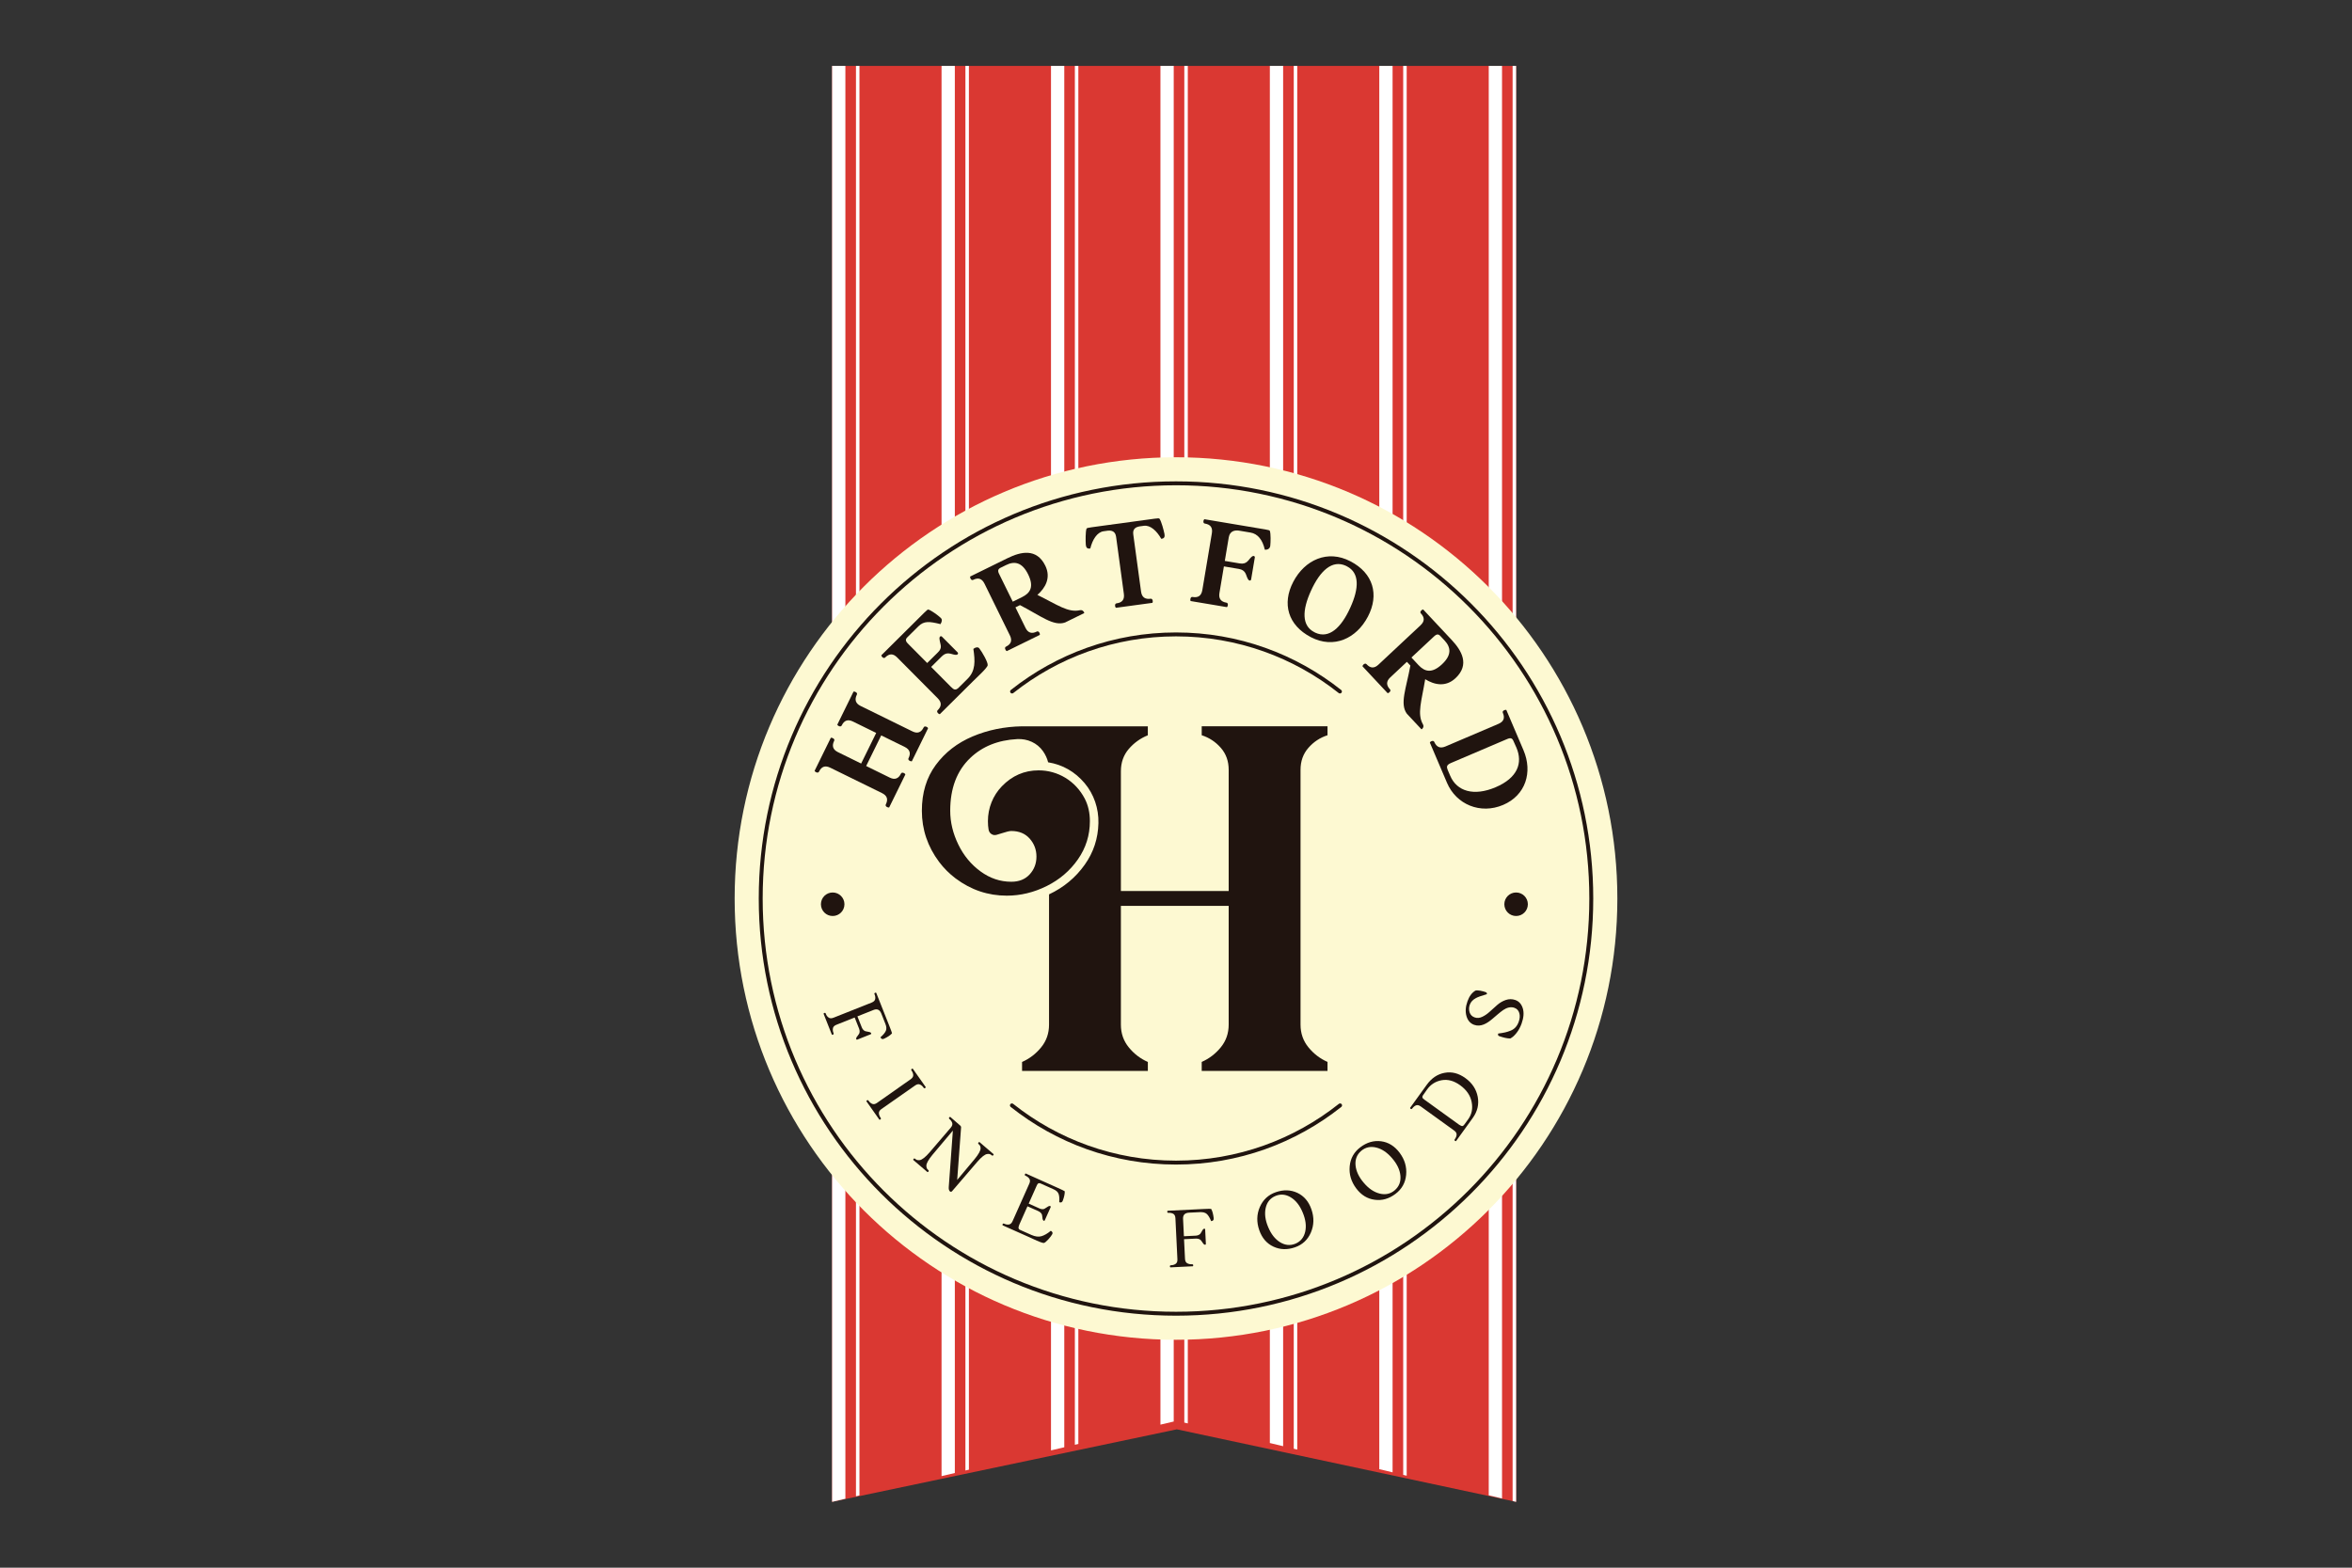 <?xml version="1.0" encoding="utf-8"?>
<!-- Generator: Adobe Illustrator 28.1.0, SVG Export Plug-In . SVG Version: 6.00 Build 0)  -->
<svg version="1.1" id="Layer_1" xmlns="http://www.w3.org/2000/svg" xmlns:xlink="http://www.w3.org/1999/xlink" x="0px" y="0px"
	 viewBox="0 0 600 400" style="enable-background:new 0 0 600 400;" xml:space="preserve">
<rect x="0" y="0" width="600" height="400" fill="#333333" stroke="none"/>
<style type="text/css">
	.st0{fill:#DA3832;}
	.st1{clip-path:url(#SVGID_00000059285886862878037540000015017389813444516993_);fill:#FFFFFF;}
	.st2{clip-path:url(#SVGID_00000049911706121053403900000007549240789660753572_);fill:#FFFFFF;}
	.st3{clip-path:url(#SVGID_00000111166781419452278180000014216301930384878776_);fill:#FFFFFF;}
	.st4{clip-path:url(#SVGID_00000160903948468145478470000013408151360627640197_);fill:#FFFFFF;}
	.st5{clip-path:url(#SVGID_00000061458910349836049910000009409117103193752495_);fill:#FFFFFF;}
	.st6{clip-path:url(#SVGID_00000023247984492781969820000016340542230905560714_);fill:#FFFFFF;}
	.st7{clip-path:url(#SVGID_00000103266619857720102250000010346179153625164181_);fill:#FFFFFF;}
	.st8{clip-path:url(#SVGID_00000149376122381300928690000017930862790195042748_);fill:#FFFFFF;}
	.st9{clip-path:url(#SVGID_00000115508389119180220760000016025746767375932348_);fill:#FFFFFF;}
	.st10{clip-path:url(#SVGID_00000172420799269502563580000004995502989846266517_);fill:#FFFFFF;}
	.st11{clip-path:url(#SVGID_00000055701653894090368780000011753538302649088949_);fill:#FFFFFF;}
	.st12{clip-path:url(#SVGID_00000152223041020403236570000005279691202210194078_);fill:#FFFFFF;}
	.st13{clip-path:url(#SVGID_00000152966892910951396100000002848587139101579942_);fill:#FFFFFF;}
	.st14{clip-path:url(#SVGID_00000003815310796335259990000011727003571744865415_);fill:#FFFFFF;}
	.st15{fill:#FDF9D2;}
	.st16{fill:#20140F;}
	.st17{fill:none;stroke:#20140F;stroke-miterlimit:10;}
	.st18{fill:none;stroke:#20140F;stroke-linecap:round;stroke-linejoin:round;stroke-miterlimit:10;}
</style>
<g>
	<polygon class="st0" points="386.76,383.2 300.21,364.7 212.27,383.2 212.27,16.81 386.76,16.81 	"/>
	<g>
		<g>
			<g>
				<defs>
					<polygon id="SVGID_1_" points="212.27,16.81 212.27,383.2 300.21,362.52 386.76,383.2 386.76,16.81 					"/>
				</defs>
				<clipPath id="SVGID_00000101104161954257005210000007205413708536762815_">
					<use xlink:href="#SVGID_1_"  style="overflow:visible;"/>
				</clipPath>
				
					<rect x="212.27" y="-26.46" style="clip-path:url(#SVGID_00000101104161954257005210000007205413708536762815_);fill:#FFFFFF;" width="3.39" height="418.6"/>
			</g>
		</g>
		<g>
			<g>
				<defs>
					<polygon id="SVGID_00000056417467711889263240000000895082153121782936_" points="212.27,16.81 212.27,383.2 300.21,362.52 
						386.76,383.2 386.76,16.81 					"/>
				</defs>
				<clipPath id="SVGID_00000054955993550912745930000014987902435536928941_">
					<use xlink:href="#SVGID_00000056417467711889263240000000895082153121782936_"  style="overflow:visible;"/>
				</clipPath>
				
					<rect x="218.36" y="-26.46" style="clip-path:url(#SVGID_00000054955993550912745930000014987902435536928941_);fill:#FFFFFF;" width="0.89" height="418.6"/>
			</g>
		</g>
		<g>
			<g>
				<defs>
					<polygon id="SVGID_00000027587828118342019940000012313949038857300149_" points="212.27,16.81 212.27,383.2 300.21,362.52 
						386.76,383.2 386.76,16.81 					"/>
				</defs>
				<clipPath id="SVGID_00000174579043826397017640000013928973652578924678_">
					<use xlink:href="#SVGID_00000027587828118342019940000012313949038857300149_"  style="overflow:visible;"/>
				</clipPath>
				
					<rect x="240.19" y="-26.46" style="clip-path:url(#SVGID_00000174579043826397017640000013928973652578924678_);fill:#FFFFFF;" width="3.39" height="418.6"/>
			</g>
		</g>
		<g>
			<g>
				<defs>
					<polygon id="SVGID_00000157273593347379282390000013204577882941581209_" points="212.27,16.81 212.27,383.2 300.21,362.52 
						386.76,383.2 386.76,16.81 					"/>
				</defs>
				<clipPath id="SVGID_00000021810288862103539860000007679823469259998111_">
					<use xlink:href="#SVGID_00000157273593347379282390000013204577882941581209_"  style="overflow:visible;"/>
				</clipPath>
				
					<rect x="246.28" y="-26.46" style="clip-path:url(#SVGID_00000021810288862103539860000007679823469259998111_);fill:#FFFFFF;" width="0.89" height="418.6"/>
			</g>
		</g>
		<g>
			<g>
				<defs>
					<polygon id="SVGID_00000140707309107918865220000015333133699249217441_" points="212.27,16.81 212.27,383.2 300.21,362.52 
						386.76,383.2 386.76,16.81 					"/>
				</defs>
				<clipPath id="SVGID_00000163057510118542237840000015601337659661999272_">
					<use xlink:href="#SVGID_00000140707309107918865220000015333133699249217441_"  style="overflow:visible;"/>
				</clipPath>
				
					<rect x="268.11" y="-26.46" style="clip-path:url(#SVGID_00000163057510118542237840000015601337659661999272_);fill:#FFFFFF;" width="3.39" height="418.6"/>
			</g>
		</g>
		<g>
			<g>
				<defs>
					<polygon id="SVGID_00000032647715655098328110000002307670218331721094_" points="212.27,16.81 212.27,383.2 300.21,362.52 
						386.76,383.2 386.76,16.81 					"/>
				</defs>
				<clipPath id="SVGID_00000147937566406543398070000007609551827810986904_">
					<use xlink:href="#SVGID_00000032647715655098328110000002307670218331721094_"  style="overflow:visible;"/>
				</clipPath>
				
					<rect x="274.2" y="-26.46" style="clip-path:url(#SVGID_00000147937566406543398070000007609551827810986904_);fill:#FFFFFF;" width="0.89" height="418.6"/>
			</g>
		</g>
		<g>
			<g>
				<defs>
					<polygon id="SVGID_00000133500979279559144460000003705831409212409017_" points="212.27,16.81 212.27,383.2 300.21,362.52 
						386.76,383.2 386.76,16.81 					"/>
				</defs>
				<clipPath id="SVGID_00000155148211920407604160000013944208766858559633_">
					<use xlink:href="#SVGID_00000133500979279559144460000003705831409212409017_"  style="overflow:visible;"/>
				</clipPath>
				
					<rect x="296.03" y="-26.46" style="clip-path:url(#SVGID_00000155148211920407604160000013944208766858559633_);fill:#FFFFFF;" width="3.39" height="418.6"/>
			</g>
		</g>
		<g>
			<g>
				<defs>
					<polygon id="SVGID_00000093145838991908701610000017579618621422386071_" points="212.27,16.81 212.27,383.2 300.21,362.52 
						386.76,383.2 386.76,16.81 					"/>
				</defs>
				<clipPath id="SVGID_00000178195856386054258540000013308878643500128190_">
					<use xlink:href="#SVGID_00000093145838991908701610000017579618621422386071_"  style="overflow:visible;"/>
				</clipPath>
				
					<rect x="302.12" y="-26.46" style="clip-path:url(#SVGID_00000178195856386054258540000013308878643500128190_);fill:#FFFFFF;" width="0.89" height="418.6"/>
			</g>
		</g>
		<g>
			<g>
				<defs>
					<polygon id="SVGID_00000144295919120297356250000005387404507140353697_" points="212.27,16.81 212.27,383.2 300.21,362.52 
						386.76,383.2 386.76,16.81 					"/>
				</defs>
				<clipPath id="SVGID_00000085954265852258018860000010677569527210788001_">
					<use xlink:href="#SVGID_00000144295919120297356250000005387404507140353697_"  style="overflow:visible;"/>
				</clipPath>
				
					<rect x="323.94" y="-26.46" style="clip-path:url(#SVGID_00000085954265852258018860000010677569527210788001_);fill:#FFFFFF;" width="3.39" height="418.6"/>
			</g>
		</g>
		<g>
			<g>
				<defs>
					<polygon id="SVGID_00000150082279858372665740000004345624766615479180_" points="212.27,16.81 212.27,383.2 300.21,362.52 
						386.76,383.2 386.76,16.81 					"/>
				</defs>
				<clipPath id="SVGID_00000171705038594194281030000010887996508875484580_">
					<use xlink:href="#SVGID_00000150082279858372665740000004345624766615479180_"  style="overflow:visible;"/>
				</clipPath>
				
					<rect x="330.04" y="-26.46" style="clip-path:url(#SVGID_00000171705038594194281030000010887996508875484580_);fill:#FFFFFF;" width="0.89" height="418.6"/>
			</g>
		</g>
		<g>
			<g>
				<defs>
					<polygon id="SVGID_00000103970259129174457380000000688301883603598268_" points="212.27,16.81 212.27,383.2 300.21,362.52 
						386.76,383.2 386.76,16.81 					"/>
				</defs>
				<clipPath id="SVGID_00000075148049915637984930000000580432009996056254_">
					<use xlink:href="#SVGID_00000103970259129174457380000000688301883603598268_"  style="overflow:visible;"/>
				</clipPath>
				
					<rect x="351.86" y="-26.46" style="clip-path:url(#SVGID_00000075148049915637984930000000580432009996056254_);fill:#FFFFFF;" width="3.39" height="418.6"/>
			</g>
		</g>
		<g>
			<g>
				<defs>
					<polygon id="SVGID_00000053525246446664047480000006924614536284028290_" points="212.27,16.81 212.27,383.2 300.21,362.52 
						386.76,383.2 386.76,16.81 					"/>
				</defs>
				<clipPath id="SVGID_00000145759264359329904960000001776322523671023537_">
					<use xlink:href="#SVGID_00000053525246446664047480000006924614536284028290_"  style="overflow:visible;"/>
				</clipPath>
				
					<rect x="357.96" y="-26.46" style="clip-path:url(#SVGID_00000145759264359329904960000001776322523671023537_);fill:#FFFFFF;" width="0.89" height="418.6"/>
			</g>
		</g>
		<g>
			<g>
				<defs>
					<polygon id="SVGID_00000157294597610294810830000010926301325810440620_" points="212.27,16.81 212.27,383.2 300.21,362.52 
						386.76,383.2 386.76,16.81 					"/>
				</defs>
				<clipPath id="SVGID_00000112598491055969772360000001706581956833596858_">
					<use xlink:href="#SVGID_00000157294597610294810830000010926301325810440620_"  style="overflow:visible;"/>
				</clipPath>
				
					<rect x="379.78" y="-26.46" style="clip-path:url(#SVGID_00000112598491055969772360000001706581956833596858_);fill:#FFFFFF;" width="3.39" height="418.6"/>
			</g>
		</g>
		<g>
			<g>
				<defs>
					<polygon id="SVGID_00000173855688741726234540000012305303279929439637_" points="212.27,16.81 212.27,383.2 300.21,362.52 
						386.76,383.2 386.76,16.81 					"/>
				</defs>
				<clipPath id="SVGID_00000105417922513630601770000001109883312438925746_">
					<use xlink:href="#SVGID_00000173855688741726234540000012305303279929439637_"  style="overflow:visible;"/>
				</clipPath>
				
					<rect x="385.87" y="-26.46" style="clip-path:url(#SVGID_00000105417922513630601770000001109883312438925746_);fill:#FFFFFF;" width="0.89" height="418.6"/>
			</g>
		</g>
	</g>
	<path class="st15" d="M412.59,229.26c0,62.18-50.41,112.59-112.59,112.59s-112.59-50.41-112.59-112.59S237.82,116.67,300,116.67
		S412.59,167.07,412.59,229.26"/>
	<path class="st16" d="M225.98,205.24c0.63-1.28,0.35-2.22-0.98-2.88l-13.18-6.47c-1.33-0.66-2.25-0.3-2.88,0.98
		c-0.22,0.53-1.05,0.12-1.13-0.2l4.13-8.41c0.31-0.13,1.13,0.27,0.85,0.77c-0.61,1.25-0.35,2.23,0.95,2.87l5.94,2.92l3.84-7.81
		l-5.91-2.9c-1.33-0.66-2.25-0.3-2.88,0.98c-0.22,0.53-1.05,0.12-1.13-0.2l4.13-8.41c0.31-0.13,1.13,0.27,0.85,0.77
		c-0.61,1.25-0.35,2.23,0.95,2.87l13.24,6.5c1.31,0.64,2.24,0.25,2.85-1c0.22-0.53,1.05-0.12,1.13,0.2l-4.13,8.41
		c-0.31,0.13-1.13-0.28-0.85-0.77c0.63-1.28,0.35-2.22-0.98-2.88l-5.99-2.94l-3.84,7.81l6.02,2.96c1.31,0.64,2.24,0.25,2.85-1
		c0.22-0.53,1.05-0.12,1.13,0.2l-4.13,8.41C226.52,206.14,225.7,205.74,225.98,205.24z"/>
	<path class="st16" d="M224.84,167.19l9.66-9.59c0.56-0.56,0.97-0.96,1.3-1.29c0.63-0.62,0.88-0.83,1.05-0.78
		c0.8,0.27,2.41,1.44,3.12,2.11c0.42,0.38,0.38,0.92-0.05,1.61c-2.8-0.7-4.2-0.87-5.64,0.56l-2.85,2.83
		c-0.74,0.74-0.09,1.3,0.46,1.86l4.64,4.67l2.74-2.72c1.26-1.25,0.57-1.9,0.41-3.31c-0.07-0.38,0.02-0.6,0.14-0.72
		c0.13-0.13,0.36-0.09,0.45,0l4.04,4.06c0.09,0.09,0.13,0.31,0,0.45c-0.11,0.11-0.34,0.2-0.72,0.13c-0.96-0.11-1.99-0.92-3.31,0.39
		l-2.74,2.72l4.97,5.01c0.82,0.83,1.25,1.08,2.1,0.23c0.07-0.07,0.11-0.11,0.16-0.16l2.04-2.03c2.09-2.07,1.96-4.54,1.5-7.65
		c0.45-0.4,1.17-0.58,1.5-0.15c0.73,0.92,2.27,3.59,2.15,4.33c-0.07,0.38-0.83,1.23-1.78,2.16c-0.63,0.62-1.32,1.27-1.95,1.9
		l-8.47,8.41c-0.33,0.02-0.98-0.63-0.55-1.01c1.01-1,1.06-1.99,0.01-3.04l-10.35-10.42c-1.05-1.06-2.03-1.01-3.04-0.01
		C225.46,168.18,224.82,167.53,224.84,167.19z"/>
	<path class="st16" d="M256.64,164.99c1.28-0.63,1.64-1.55,0.98-2.88l-6.47-13.18c-0.66-1.33-1.6-1.61-2.88-0.98
		c-0.5,0.28-0.9-0.54-0.77-0.85l9.57-4.7c3.27-1.6,7.35-2.62,9.58,1.92c1.52,3.1,0.02,5.7-2.01,7.47c5.08,2.51,7.82,4.58,10.84,3.91
		c0.67-0.15,1.06,0.36,1.13,0.72l-4.89,2.4c-2.96,1.07-6.23-1.7-11.52-4.42l-1.16,0.57l2.57,5.23c0.64,1.31,1.62,1.57,2.87,0.95
		c0.5-0.28,0.9,0.54,0.77,0.85l-8.41,4.13C256.52,166.03,256.12,165.21,256.64,164.99z M255.05,146.79l3.31,6.73l2.36-1.16
		c2.16-1.06,3.09-2.68,1.56-5.81c-1.53-3.12-3.49-3.44-5.64-2.37l-1.42,0.7C254.26,145.35,254.7,146.09,255.05,146.79z"/>
	<path class="st16" d="M277.99,139.96c-0.69,0.09-0.94-0.32-1-0.98c-0.07-0.98-0.09-3.28,0.18-4.08c0.07-0.17,0.38-0.24,1.26-0.36
		c0.47-0.06,1.03-0.14,1.82-0.25l12.42-1.69c0.78-0.11,1.35-0.18,1.82-0.25c0.88-0.12,1.2-0.13,1.31,0.01
		c0.48,0.7,1.07,2.92,1.26,3.89c0.12,0.65-0.01,1.12-0.7,1.21c-0.03,0-0.09,0.01-0.12,0.02c-1.14-2.02-2.78-3.55-4.44-3.32
		l-1.19,0.16c-0.81,0.17-1.71,0.58-1.51,2.03l1.99,14.61c0.2,1.44,1.04,2,2.42,1.81c0.56-0.11,0.68,0.8,0.46,1.05l-9.28,1.26
		c-0.28-0.19-0.4-1.09,0.17-1.14c1.41-0.19,2.04-0.95,1.84-2.42l-1.98-14.55c-0.2-1.47-1.18-1.63-2.03-1.58l-1.16,0.16
		c-1.66,0.23-2.84,2.14-3.39,4.39C278.09,139.95,278.03,139.95,277.99,139.96z"/>
	<path class="st16" d="M307.25,132.48l13.64,2.29c0.78,0.13,1.34,0.23,1.81,0.3c0.87,0.15,1.18,0.23,1.25,0.4
		c0.25,0.81,0.2,2.79,0.1,3.77c-0.08,0.69-0.56,1.06-1.39,1.02c-0.59-2.6-1.85-4.07-3.63-4.37l-3.03-0.51
		c-0.91-0.12-2.25,0.04-2.54,1.72l-1.01,6.02l3.81,0.64c1.84,0.31,2.21-0.95,2.93-1.59c0.27-0.28,0.5-0.33,0.66-0.31
		c0.19,0.03,0.28,0.24,0.26,0.36l-0.95,5.65c-0.02,0.12-0.18,0.29-0.36,0.26c-0.16-0.03-0.36-0.16-0.52-0.51
		c-0.47-0.85-0.41-2.15-2.25-2.46l-3.81-0.64l-1.14,6.8c-0.24,1.43,0.4,2.22,1.77,2.45c0.57,0.06,0.41,0.97,0.13,1.14l-9.24-1.55
		c-0.21-0.26-0.06-1.17,0.5-1.04c1.41,0.24,2.23-0.3,2.48-1.77l2.43-14.48c0.25-1.47-0.36-2.24-1.77-2.48
		C306.81,133.56,306.96,132.65,307.25,132.48z"/>
	<path class="st16" d="M329.91,148.46c2.93-5.61,8.75-8.29,14.59-5.24c5.84,3.04,7.37,8.52,4.46,14.1
		c-2.93,5.61-8.72,8.3-14.56,5.25S327,154.04,329.91,148.46z M335.25,161.28c0.11,0.06,0.2,0.1,0.31,0.16
		c3.46,1.59,6.56-1.22,8.9-6.39c2.28-4.99,2.35-8.88-0.82-10.53c-0.11-0.06-0.2-0.1-0.31-0.16c-3.46-1.59-6.56,1.22-8.9,6.38
		C332.15,155.74,332.08,159.63,335.25,161.28z"/>
	<path class="st16" d="M348.61,169.48c0.97,1.04,1.96,1.12,3.04,0.1l10.72-10.03c1.09-1.02,1.07-2,0.1-3.04
		c-0.41-0.39,0.26-1.02,0.59-0.99l7.29,7.79c2.49,2.66,4.65,6.27,0.95,9.73c-2.52,2.36-5.45,1.68-7.73,0.26
		c-0.92,5.59-2.11,8.82-0.58,11.51c0.34,0.59-0.04,1.12-0.36,1.29l-3.72-3.97c-1.89-2.53-0.19-6.46,0.88-12.31l-0.89-0.95
		l-4.25,3.98c-1.06,0.99-1.03,2-0.08,3.02c0.41,0.39-0.26,1.02-0.59,0.99l-6.4-6.84C347.57,169.67,348.24,169.04,348.61,169.48z
		 M365.54,162.65l-5.48,5.12l1.79,1.92c1.64,1.76,3.46,2.17,6.01-0.2c2.54-2.38,2.27-4.34,0.63-6.09l-1.08-1.16
		C366.7,161.48,366.12,162.11,365.54,162.65z"/>
	<path class="st16" d="M368.75,190.46l13.5-5.76c1.37-0.58,1.69-1.51,1.13-2.82c-0.25-0.51,0.59-0.87,0.89-0.73l4.38,10.28
		c2.36,5.53,0.6,11.48-5.2,13.95c-5.79,2.47-11.95-0.1-14.31-5.63l-4.38-10.28c0.1-0.32,0.95-0.68,1.14-0.14
		C366.48,190.63,367.38,191.04,368.75,190.46z M370.17,194.67c-1.25,0.53-1.14,1.04-0.86,1.78l0.65,1.51
		c1.69,3.96,6.03,5.27,11.59,2.9s6.98-6.14,5.29-10.1l-0.8-1.79c-0.41-0.96-1.17-0.57-1.9-0.26L370.17,194.67z"/>
	<path class="st16" d="M211.36,259.62c0.32,0.25,0.75,0.26,1.28,0.05l9.72-3.86c0.54-0.21,0.84-0.52,0.91-0.92
		c0.06-0.4,0-0.79-0.17-1.19c-0.08-0.16-0.05-0.27,0.08-0.36c0.13-0.08,0.23-0.09,0.34-0.03l3.32,8.37
		c0.48,1.21,0.71,1.85,0.71,1.95c0,0.03-0.01,0.06-0.04,0.08c-0.4,0.44-1.06,0.88-1.96,1.31c-0.45,0.21-0.71,0.11-0.95-0.35
		c0.72-0.62,1.17-1.17,1.38-1.65c0.21-0.48,0.17-1.07-0.11-1.76l-1.07-2.71c-0.4-0.92-1.03-1.21-1.9-0.88l-4.17,1.66l1.13,2.85
		c0.22,0.56,0.64,0.87,0.92,0.94c0.23,0.06,0.88,0.17,1.05,0.21c0.54,0.17,0.49,0.49,0.3,0.56l-3.44,1.37
		c-0.19,0.07-0.44-0.11-0.17-0.61c0.06-0.08,0.16-0.22,0.3-0.4c0.14-0.19,0.26-0.35,0.33-0.47c0.15-0.24,0.23-0.75,0.01-1.31
		l-1.13-2.85l-4.68,1.86c-0.52,0.21-0.82,0.52-0.87,0.91c-0.07,0.4-0.02,0.79,0.15,1.19c0.07,0.16,0.06,0.28-0.07,0.37
		c-0.14,0.09-0.25,0.1-0.35,0.04l-2.12-5.34c0.03-0.12,0.12-0.18,0.28-0.21c0.15-0.03,0.24,0.04,0.3,0.21
		C210.8,259.06,211.03,259.38,211.36,259.62z"/>
	<path class="st16" d="M224.85,282.98c-0.46,0.32-0.67,0.69-0.64,1.09c0.03,0.41,0.17,0.77,0.43,1.12c0.11,0.14,0.12,0.26,0.02,0.38
		c-0.11,0.12-0.22,0.15-0.33,0.12l-3.31-4.7c0.01-0.12,0.07-0.21,0.22-0.27c0.14-0.06,0.25-0.01,0.34,0.14
		c0.24,0.36,0.54,0.62,0.91,0.79c0.37,0.16,0.79,0.08,1.25-0.25l8.56-6.02c0.47-0.33,0.7-0.7,0.67-1.1
		c-0.04-0.4-0.18-0.77-0.44-1.12c-0.11-0.14-0.11-0.25,0-0.37c0.1-0.11,0.21-0.15,0.32-0.11l3.31,4.7
		c-0.01,0.12-0.07,0.21-0.21,0.27c-0.15,0.07-0.26,0.02-0.35-0.14c-0.24-0.36-0.54-0.62-0.9-0.79c-0.37-0.16-0.79-0.09-1.25,0.24
		L224.85,282.98z"/>
	<path class="st16" d="M244.93,287.17c0.18,0.15,0.26,0.33,0.24,0.54l-0.99,13.35l4.42-5.28c1.03-1.24,1.55-2.2,1.55-2.77
		c-0.01-0.58-0.17-0.79-0.48-1.06c-0.14-0.11-0.18-0.23-0.1-0.37c0.07-0.13,0.16-0.19,0.29-0.18l3.62,3.1
		c0.02,0.12-0.02,0.22-0.14,0.31c-0.13,0.1-0.25,0.08-0.37-0.04c-0.31-0.27-0.56-0.4-1.13-0.32c-0.58,0.07-1.46,0.75-2.51,1.97
		l-6.43,7.49c-0.19,0.22-0.39,0.24-0.59,0.06c-0.21-0.19-0.32-0.55-0.28-1.09l1.05-14.41l-5.23,6.21c-1.03,1.25-1.55,2.2-1.53,2.77
		c0.01,0.58,0.15,0.8,0.46,1.06c0.14,0.11,0.18,0.22,0.11,0.36c-0.08,0.14-0.17,0.2-0.3,0.19l-3.62-3.1
		c-0.02-0.12,0.02-0.22,0.15-0.32c0.12-0.09,0.24-0.07,0.36,0.05c0.31,0.27,0.57,0.39,1.15,0.32c0.56-0.07,1.45-0.75,2.5-1.97
		l5.4-6.3c0.38-0.44,0.5-0.85,0.38-1.23c-0.13-0.38-0.37-0.71-0.7-0.98c-0.14-0.11-0.17-0.22-0.09-0.36
		c0.07-0.13,0.16-0.19,0.29-0.19L244.93,287.17z"/>
	<path class="st16" d="M269.73,303.04c1.18,0.53,1.8,0.83,1.86,0.9c0.02,0.02,0.03,0.05,0.03,0.08c0.02,0.6-0.15,1.37-0.49,2.31
		c-0.17,0.46-0.42,0.58-0.92,0.42c0.08-0.95,0.02-1.65-0.17-2.14s-0.62-0.88-1.31-1.18l-3.29-1.47c-0.4-0.18-0.67,0-0.79,0.2
		c-0.07,0.1-0.15,0.26-0.24,0.47l-0.03,0.08l-1.96,4.4l2.8,1.25c0.53,0.24,0.96,0.18,1.18,0.09c0.11-0.06,0.28-0.15,0.49-0.3
		c0.22-0.15,0.39-0.26,0.53-0.34c0.51-0.26,0.69,0.01,0.61,0.19l-1.51,3.38c-0.08,0.18-0.39,0.23-0.55-0.32
		c-0.01-0.1-0.04-0.27-0.06-0.5c-0.03-0.23-0.06-0.43-0.09-0.57c-0.06-0.28-0.36-0.7-0.91-0.95l-2.8-1.25l-2.09,4.7
		c-0.2,0.59-0.28,0.87-0.09,1.09c0.07,0.08,0.12,0.12,0.14,0.15c0.02,0.02,0.1,0.06,0.25,0.12l0.22,0.1l2.58,1.15
		c0.97,0.43,1.84,0.54,2.57,0.32c0.73-0.22,1.52-0.67,2.37-1.38c0.38,0.2,0.57,0.51,0.37,0.87s-0.54,0.82-1.03,1.35
		c-0.49,0.54-0.87,0.84-1.11,0.89c-0.16,0.02-0.49-0.07-1.04-0.28c-0.27-0.11-0.53-0.21-0.75-0.31c-0.22-0.1-0.52-0.23-0.88-0.4
		c-0.36-0.17-0.64-0.3-0.82-0.38l-7.04-3.14c-0.06-0.11-0.04-0.22,0.05-0.35c0.09-0.12,0.21-0.14,0.36-0.06
		c0.39,0.19,0.79,0.26,1.19,0.21c0.4-0.05,0.72-0.34,0.95-0.86l4.26-9.55c0.24-0.53,0.24-0.95,0.01-1.29
		c-0.24-0.32-0.55-0.57-0.95-0.74c-0.17-0.06-0.23-0.16-0.19-0.32c0.03-0.15,0.1-0.23,0.22-0.26L269.73,303.04z"/>
	<path class="st16" d="M299.9,322.48c0.34-0.23,0.49-0.62,0.46-1.19l-0.51-10.45c-0.03-0.58-0.22-0.96-0.57-1.15
		c-0.36-0.18-0.75-0.26-1.18-0.23c-0.18,0.02-0.28-0.04-0.32-0.2c-0.04-0.15-0.01-0.25,0.08-0.33l8.99-0.44
		c1.29-0.06,1.98-0.08,2.08-0.04c0.03,0.01,0.05,0.03,0.07,0.06c0.29,0.52,0.49,1.28,0.61,2.28c0.06,0.49-0.12,0.71-0.64,0.79
		c-0.36-0.88-0.73-1.49-1.11-1.83c-0.39-0.35-0.95-0.5-1.7-0.47l-2.91,0.14c-1,0.08-1.48,0.58-1.45,1.52l0.22,4.49l3.06-0.15
		c0.6-0.03,1.03-0.33,1.19-0.57c0.13-0.2,0.45-0.78,0.54-0.92c0.34-0.46,0.62-0.3,0.63-0.1l0.18,3.7c0.01,0.2-0.25,0.38-0.63-0.03
		c-0.06-0.08-0.16-0.22-0.29-0.42c-0.14-0.19-0.25-0.36-0.34-0.47c-0.18-0.22-0.64-0.46-1.24-0.44l-3.07,0.15l0.25,5.03
		c0.03,0.56,0.23,0.94,0.58,1.12c0.36,0.19,0.74,0.27,1.17,0.24c0.18-0.02,0.29,0.04,0.33,0.18c0.04,0.16,0.01,0.26-0.08,0.34
		l-5.74,0.28c-0.1-0.07-0.14-0.17-0.11-0.33c0.02-0.15,0.12-0.22,0.3-0.22C299.17,322.82,299.56,322.71,299.9,322.48z"/>
	<path class="st16" d="M324.85,318.08c-1.72-0.8-2.91-2.2-3.61-4.2c-0.71-2.05-0.67-4.02,0.14-5.89s2.17-3.14,4.09-3.8
		c1.96-0.68,3.79-0.62,5.49,0.17c1.7,0.81,2.9,2.21,3.59,4.22c0.71,2.05,0.66,4.01-0.13,5.88c-0.8,1.87-2.16,3.14-4.08,3.8
		C328.38,318.93,326.56,318.88,324.85,318.08z M326.55,316.96c1.29,0.79,2.59,0.91,3.91,0.37c1.33-0.56,2.16-1.58,2.5-3.06
		c0.33-1.46,0.12-3.1-0.64-4.9c-0.74-1.79-1.74-3.07-3.03-3.86c-1.29-0.79-2.6-0.91-3.92-0.36c-1.33,0.56-2.16,1.58-2.49,3.06
		s-0.12,3.11,0.64,4.9C324.26,314.88,325.26,316.16,326.55,316.96z"/>
	<path class="st16" d="M350.69,306.12c-1.88-0.24-3.44-1.2-4.71-2.89c-1.3-1.74-1.86-3.62-1.67-5.65s1.11-3.65,2.74-4.87
		c1.66-1.25,3.42-1.75,5.28-1.51c1.86,0.25,3.43,1.22,4.71,2.92c1.3,1.74,1.86,3.62,1.67,5.64c-0.19,2.03-1.1,3.65-2.73,4.87
		C354.32,305.88,352.57,306.38,350.69,306.12z M351.97,304.55c1.47,0.36,2.74,0.08,3.83-0.85c1.1-0.94,1.58-2.17,1.45-3.68
		c-0.13-1.5-0.83-2.99-2.1-4.47c-1.25-1.47-2.6-2.39-4.07-2.75c-1.47-0.36-2.75-0.07-3.84,0.85c-1.1,0.94-1.57,2.17-1.44,3.67
		c0.14,1.5,0.84,3,2.1,4.47C349.15,303.27,350.5,304.18,351.97,304.55z"/>
	<path class="st16" d="M371.58,289.54c0.03-0.41-0.18-0.77-0.65-1.1l-8.48-6.12c-0.47-0.34-0.88-0.43-1.26-0.27
		c-0.37,0.17-0.67,0.43-0.92,0.78c-0.1,0.15-0.2,0.19-0.35,0.12c-0.14-0.06-0.21-0.15-0.21-0.27l4.26-5.9
		c1.22-1.69,2.74-2.72,4.56-3.05c1.82-0.34,3.57,0.11,5.29,1.35c1.74,1.25,2.78,2.84,3.15,4.77c0.36,1.94-0.07,3.73-1.27,5.4
		l-4.26,5.9c-0.12,0.03-0.22,0-0.33-0.12c-0.1-0.11-0.1-0.22,0.02-0.37C371.39,290.32,371.55,289.95,371.58,289.54z M372.26,287
		c0.81,0.52,0.97,0.34,1.34-0.12l0.96-1.33c0.9-1.25,1.19-2.71,0.86-4.38s-1.3-3.08-2.91-4.25c-1.59-1.15-3.16-1.58-4.72-1.3
		c-1.55,0.28-2.8,1.06-3.72,2.34l-1.07,1.52c-0.25,0.35-0.14,0.66,0.03,0.82c0.08,0.08,0.22,0.2,0.41,0.33l0.07,0.05L372.26,287z"/>
	<path class="st16" d="M376.37,252.76c0.28-0.09,0.69-0.08,1.25,0.02c0.55,0.11,1.02,0.23,1.4,0.37c0.32,0.15,0.36,0.39,0.25,0.53
		c-1.35,0.39-2.26,0.71-2.73,0.97c-0.81,0.42-1.34,1-1.6,1.72c-0.23,0.63-0.24,1.27-0.05,1.91c0.21,0.64,0.63,1.08,1.28,1.31
		c0.63,0.22,1.27,0.18,1.94-0.14c0.67-0.31,1.32-0.76,1.94-1.33s1.26-1.14,1.91-1.71c0.65-0.56,1.37-0.99,2.17-1.26s1.6-0.28,2.41,0
		c0.95,0.33,1.59,1.03,1.93,2.13c0.33,1.09,0.23,2.38-0.3,3.87c-0.34,0.94-0.77,1.75-1.31,2.42c-0.52,0.67-1.05,1.14-1.58,1.4
		c-0.76,0.01-1.73-0.21-2.89-0.62c-0.21-0.08-0.32-0.37-0.19-0.64c0.72-0.09,1.29-0.19,1.71-0.28c0.43-0.09,0.9-0.24,1.41-0.44
		c1.03-0.4,1.7-1.14,2.11-2.28c0.29-0.81,0.35-1.56,0.15-2.22c-0.19-0.66-0.61-1.12-1.27-1.35c-0.92-0.33-1.94-0.04-2.83,0.57
		c-0.9,0.62-1.83,1.48-2.79,2.28c-1.39,1.17-2.94,2.1-4.63,1.5c-0.97-0.35-1.63-1.09-1.96-2.23c-0.32-1.13-0.24-2.38,0.25-3.75
		C374.81,254.19,375.49,253.29,376.37,252.76z"/>
	<path class="st17" d="M405.94,229.26c0,58.51-47.43,105.94-105.94,105.94s-105.94-47.43-105.94-105.94S241.49,123.32,300,123.32
		C358.51,123.31,405.94,170.75,405.94,229.26z"/>
	<path class="st18" d="M341.82,176.44c-11.49-9.11-26.01-14.57-41.82-14.57c-15.8,0-30.33,5.46-41.82,14.57"/>
	<path class="st18" d="M258.14,282.04c11.5,9.13,26.03,14.6,41.86,14.6s30.36-5.47,41.86-14.6"/>
	<path class="st16" d="M215.42,230.72c0,1.66-1.34,3-3,3s-3-1.34-3-3s1.34-3,3-3S215.42,229.07,215.42,230.72"/>
	<path class="st16" d="M389.76,230.72c0,1.66-1.34,3-3,3s-3-1.34-3-3s1.34-3,3-3S389.76,229.07,389.76,230.72"/>
	<path class="st16" d="M333.78,190.81c1.34-1.53,2.96-2.6,4.87-3.21v-2.29h-32.09v2.29c1.91,0.61,3.53,1.68,4.87,3.21
		c1.34,1.53,2.01,3.4,2.01,5.62v30.91h-27.5v-30.56c0-2.22,0.67-4.11,2-5.67c1.34-1.56,2.96-2.73,4.87-3.5v-2.29h-32.08
		c-4.51,0.08-8.71,0.93-12.61,2.58s-7.03,4.07-9.4,7.28s-3.55,7.11-3.55,11.69c0,4.78,1.47,9.13,4.39,13.04
		c1.2,1.6,2.63,3.03,4.23,4.23c3.91,2.93,8.26,4.39,13.04,4.39c3.51,0,6.91-0.82,10.2-2.46c3.28-1.64,5.94-3.91,7.96-6.82
		c2.02-2.9,3.04-6.15,3.04-9.74c0-1.99-0.39-3.97-1.31-5.74c-2.38-4.56-6.91-7.22-11.77-7.21c-3.64,0-6.76,1.36-9.37,4.06
		c-2.31,2.39-3.56,5.58-3.56,8.89c0,0.84,0.06,1.56,0.17,2.17c0.11,0.61,0.44,1.03,0.97,1.26c0.3,0.15,0.67,0.17,1.09,0.06
		c0.42-0.12,0.86-0.25,1.32-0.4c1.15-0.38,1.95-0.57,2.41-0.57c1.98,0,3.55,0.65,4.7,1.95c1.14,1.3,1.72,2.82,1.72,4.58
		c0,1.76-0.57,3.27-1.72,4.53c-1.15,1.26-2.71,1.89-4.7,1.89c-2.83,0-5.44-0.88-7.85-2.64s-4.3-4.05-5.67-6.87
		c-1.37-2.83-2.06-5.69-2.06-8.6c0-5.73,1.7-10.21,5.1-13.46c3.09-2.96,7.09-4.57,11.99-4.83c2.59-0.14,5.11,0.97,6.59,3.1
		c0.61,0.87,1.04,1.81,1.3,2.82c3.73,0.62,6.82,2.39,9.29,5.3c2.4,2.83,3.63,6.51,3.54,10.22c-0.09,3.92-1.25,7.46-3.49,10.61
		c-2.33,3.29-5.37,5.81-9.11,7.57v6.29v26.95c0,2.22-0.67,4.15-2.01,5.79c-1.34,1.65-2.96,2.89-4.87,3.73v2.29h32.09v-2.29
		c-1.91-0.84-3.54-2.08-4.87-3.73c-1.34-1.64-2.01-3.57-2.01-5.79v-26.32l0,0v-3.98h27.5v30.29c0,2.22-0.67,4.15-2.01,5.79
		c-1.34,1.65-2.96,2.89-4.87,3.73v2.29h32.09v-2.29c-1.91-0.84-3.53-2.08-4.87-3.73c-1.34-1.64-2.01-3.57-2.01-5.79v-65.01
		C331.77,194.21,332.44,192.34,333.78,190.81"/>
</g>
</svg>
